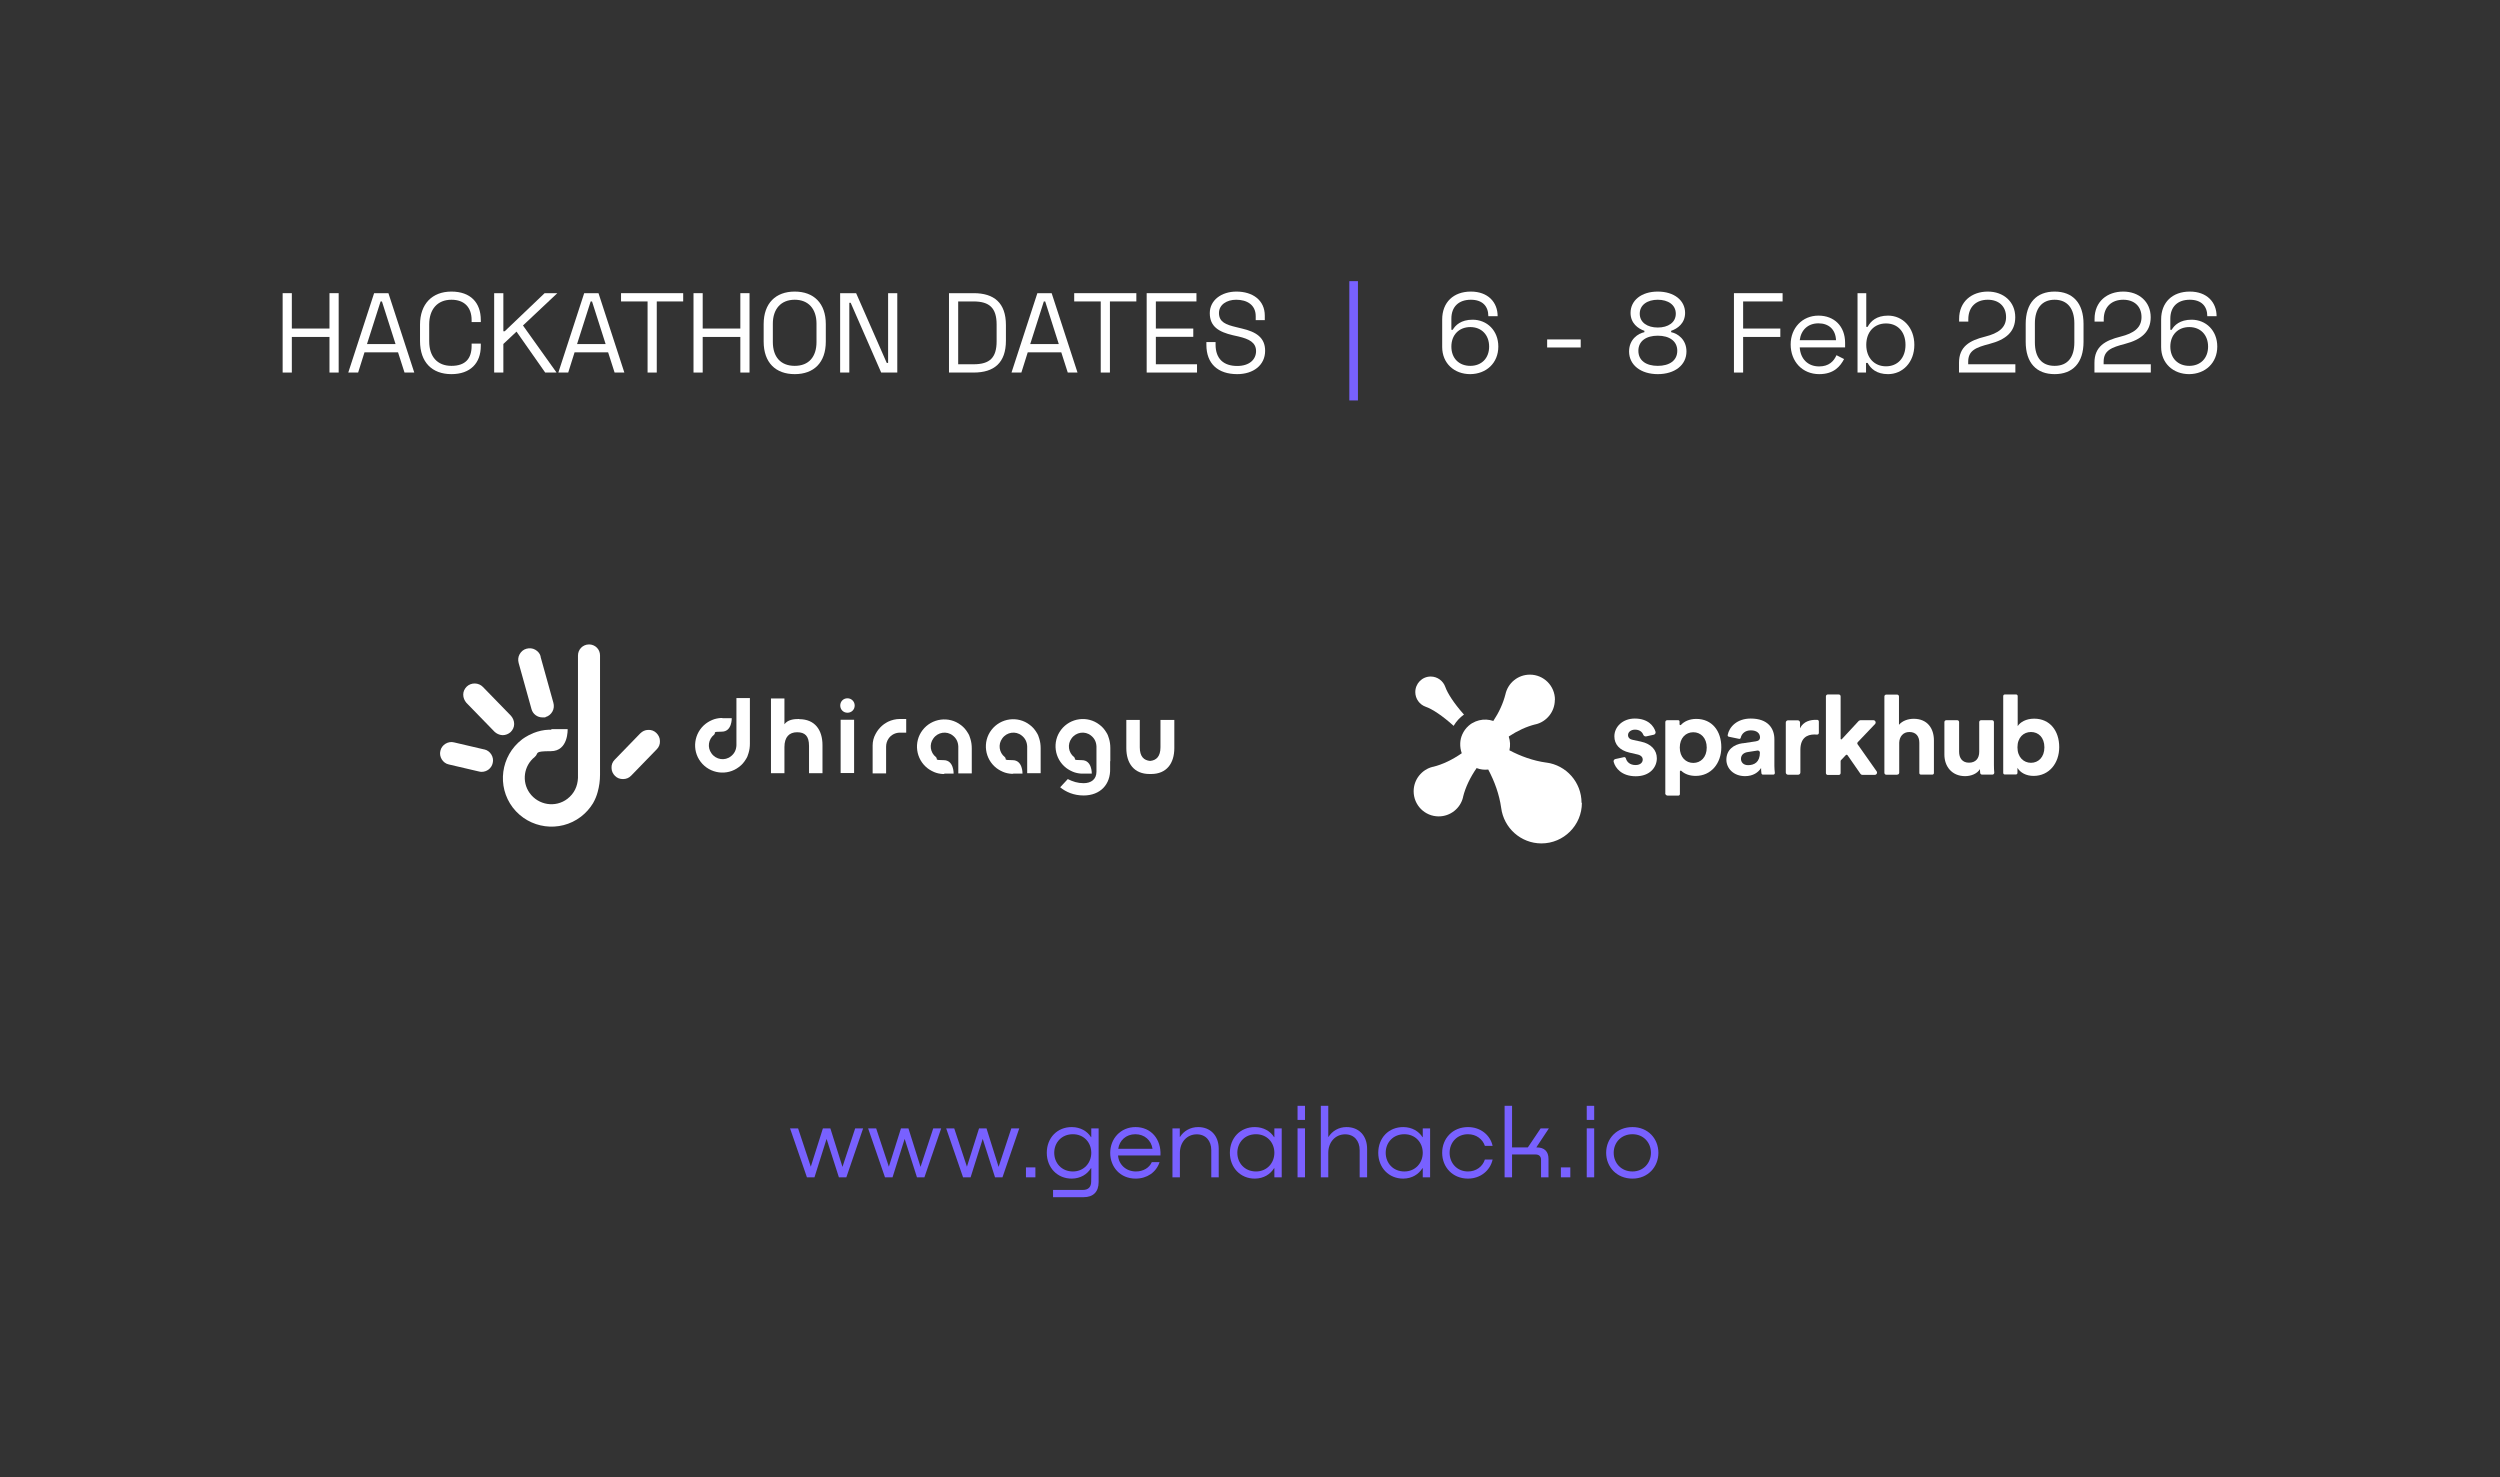 <svg width="907" height="536" viewBox="0 0 907 536" fill="none" xmlns="http://www.w3.org/2000/svg">
<rect x="0" y="0" width="907" height="536" fill="#333333" stroke="none"/>
<g clip-path="url(#clip0_51_11)">
<path d="M564.093 253.924C564.093 258.206 561.105 261.846 557.135 262.788C557.135 262.788 557.093 262.788 557.05 262.788C553.806 263.601 550.562 265.1 547.446 267.155C542.921 270.152 538.781 274.22 535.707 278.673C533.402 282.012 531.652 285.609 530.799 289.12C530.799 289.12 530.799 289.163 530.799 289.206C529.859 293.231 526.231 296.185 521.963 296.185C516.926 296.185 512.871 292.117 512.871 287.065C512.871 282.783 515.859 279.144 519.828 278.202C519.828 278.202 519.871 278.202 519.914 278.202C523.414 277.345 526.999 275.59 530.329 273.278C534.811 270.195 538.823 265.999 541.811 261.503C543.86 258.42 545.354 255.123 546.165 251.912C547.062 247.801 550.69 244.761 555.044 244.761C560.081 244.761 564.136 248.829 564.136 253.882L564.093 253.924Z" fill="white"/>
<path d="M531.14 259.234C529.646 260.304 528.365 261.674 527.426 263.259C527.426 263.259 527.426 263.301 527.384 263.344C523.371 259.705 519.615 257.221 517.225 256.408C515.048 255.637 513.468 253.539 513.468 251.099C513.468 247.973 515.944 245.447 519.06 245.447C521.493 245.447 523.585 247.031 524.353 249.215C525.164 251.527 527.512 255.166 530.927 259.02C531.012 259.105 531.055 259.148 531.14 259.234Z" fill="white"/>
<path d="M573.911 291.261C573.911 299.396 567.337 305.99 559.227 305.99C551.757 305.99 545.568 300.381 544.628 293.102C543.946 288.221 542.238 283.511 539.933 279.187C538.524 279.358 537.073 279.187 535.75 278.673C534.427 278.202 533.146 277.345 532.122 276.232C531.311 275.333 530.713 274.348 530.329 273.278C529.902 272.122 529.731 270.88 529.774 269.638C529.817 268.525 530.073 267.412 530.542 266.384C531.055 265.271 531.78 264.243 532.719 263.387C533.146 263.002 533.616 262.659 534.085 262.359C534.085 262.359 534.085 262.359 534.128 262.359C535.707 261.417 537.5 260.989 539.25 261.075C540.104 261.118 540.915 261.289 541.726 261.546C543.134 262.017 544.458 262.873 545.525 264.072C546.379 265.014 546.976 266.085 547.36 267.198C547.915 268.825 548.001 270.538 547.616 272.207C551.757 274.391 556.282 276.018 560.934 276.66H561.02C568.234 277.602 573.783 283.811 573.783 291.261H573.911Z" fill="white"/>
<path d="M589.107 274.691C589.448 274.605 589.79 274.819 589.875 275.162C590.217 276.446 591.369 277.559 593.375 277.559C595.126 277.559 595.979 276.617 595.979 275.59C595.979 274.691 595.382 273.963 593.845 273.663L591.241 273.064C587.442 272.207 585.692 269.938 585.692 267.155C585.692 263.601 588.808 260.689 593.077 260.689C597.943 260.689 599.992 263.387 600.632 265.485C600.76 265.956 600.461 266.47 599.992 266.555L597.26 267.155C596.833 267.24 596.363 267.026 596.193 266.598C595.809 265.613 594.912 264.714 593.162 264.714C591.753 264.714 590.644 265.571 590.644 266.684C590.644 267.669 591.369 268.268 592.436 268.439L595.254 269.039C599.138 269.852 601.102 272.207 601.102 275.119C601.102 278.33 598.626 281.627 593.461 281.627C588.296 281.627 586.034 278.63 585.436 276.403C585.308 275.932 585.607 275.461 586.076 275.376L589.192 274.691H589.107Z" fill="white"/>
<path d="M604.175 287.836V261.974C604.175 261.589 604.474 261.289 604.858 261.289H608.87C609.127 261.289 609.34 261.503 609.34 261.76V262.787C609.34 263.044 609.681 263.173 609.852 263.002C610.919 261.803 612.883 260.818 615.401 260.818C621.164 260.818 624.493 265.228 624.493 271.094C624.493 276.96 620.78 281.499 615.188 281.499C612.883 281.499 611.09 280.728 609.98 279.657C609.809 279.486 609.468 279.615 609.468 279.872V288.092C609.468 288.392 609.212 288.649 608.913 288.649H605.029C604.559 288.649 604.132 288.264 604.132 287.75L604.175 287.836ZM614.334 265.656C611.602 265.656 609.425 267.711 609.425 271.222C609.425 274.733 611.645 276.789 614.334 276.789C617.023 276.789 619.2 274.733 619.2 271.222C619.2 267.711 617.023 265.656 614.334 265.656Z" fill="white"/>
<path d="M632.177 269.681L637.043 268.953C638.152 268.782 638.537 268.225 638.537 267.54C638.537 266.127 637.47 264.971 635.207 264.971C633.116 264.971 631.878 266.17 631.536 267.669C631.494 267.926 631.195 268.14 630.939 268.054L627.225 267.283C626.926 267.24 626.755 266.941 626.798 266.684C627.353 263.729 630.17 260.689 635.165 260.689C641.397 260.689 643.744 264.243 643.744 268.182V277.902C643.744 278.715 643.83 279.7 643.915 280.428C643.915 280.728 643.702 281.028 643.403 281.028H639.561C639.305 281.028 639.092 280.814 639.049 280.557C638.964 280 638.921 279.229 638.921 278.63C637.939 280.214 636.018 281.584 633.116 281.584C628.89 281.584 626.329 278.715 626.329 275.633C626.329 272.079 628.932 270.109 632.219 269.638L632.177 269.681ZM638.494 273.064C638.494 272.593 638.067 272.25 637.64 272.293L634.055 272.85C632.689 273.064 631.622 273.834 631.622 275.333C631.622 276.489 632.475 277.602 634.183 277.602C636.445 277.602 638.494 276.532 638.494 273.021V273.064Z" fill="white"/>
<path d="M659.879 265.913C659.879 266.256 659.581 266.555 659.196 266.513C658.855 266.513 658.556 266.47 658.257 266.47C655.525 266.47 653.178 267.797 653.178 272.036V280.257C653.178 280.728 652.794 281.071 652.367 281.071H648.696C648.226 281.071 647.885 280.685 647.885 280.257V262.145C647.885 261.674 648.269 261.332 648.696 261.332H652.239C652.708 261.332 653.05 261.717 653.05 262.145V264.243C654.245 261.632 656.977 261.161 658.642 261.161C658.898 261.161 659.111 261.161 659.324 261.161C659.623 261.161 659.879 261.46 659.879 261.76V265.913Z" fill="white"/>
<path d="M673.88 269.938L680.838 279.829C681.222 280.343 680.838 281.113 680.198 281.113H675.63C675.374 281.113 675.118 280.985 674.99 280.771L670.295 274.006C670.124 273.791 669.825 273.749 669.654 273.963L667.904 275.804C667.904 275.804 667.776 275.975 667.776 276.104V280.471C667.776 280.856 667.477 281.156 667.093 281.156H663.123C662.739 281.156 662.44 280.856 662.44 280.471V252.64C662.44 252.254 662.739 251.955 663.123 251.955H667.093C667.477 251.955 667.776 252.254 667.776 252.64V268.011C667.776 268.225 668.032 268.354 668.203 268.182L674.35 261.546C674.35 261.546 674.734 261.289 674.947 261.289H679.685C680.368 261.289 680.752 262.145 680.283 262.659L673.923 269.338C673.923 269.338 673.752 269.767 673.88 269.938Z" fill="white"/>
<path d="M688.265 281.07H684.338C683.954 281.07 683.655 280.771 683.655 280.385V252.683C683.655 252.297 683.954 251.998 684.338 251.998H688.265C688.649 251.998 688.948 252.297 688.948 252.683V262.959C690.229 261.417 692.406 260.775 694.284 260.775C699.278 260.775 701.626 264.286 701.626 268.611V280.471C701.626 280.771 701.37 281.028 701.071 281.028H696.888C696.589 281.028 696.333 280.771 696.333 280.471V269.51C696.333 267.283 695.266 265.571 692.705 265.571C690.442 265.571 689.119 267.24 689.034 269.424V280.343C689.034 280.728 688.735 281.028 688.351 281.028L688.265 281.07Z" fill="white"/>
<path d="M718.401 278.93C717.334 280.771 715.029 281.584 712.937 281.584C708.157 281.584 705.425 278.073 705.425 273.792V261.974C705.425 261.589 705.724 261.289 706.108 261.289H710.078C710.462 261.289 710.76 261.589 710.76 261.974V272.721C710.76 274.948 711.87 276.703 714.346 276.703C716.822 276.703 718.06 275.076 718.06 272.807V261.974C718.06 261.589 718.358 261.289 718.743 261.289H722.712C723.097 261.289 723.395 261.589 723.395 261.974V277.474C723.395 278.587 723.438 279.572 723.523 280.3C723.523 280.685 723.267 281.028 722.84 281.028H719.084C718.743 281.028 718.444 280.771 718.401 280.428C718.359 280 718.316 279.401 718.316 278.887L718.401 278.93Z" fill="white"/>
<path d="M726.768 280.514V252.511C726.768 252.212 727.024 251.955 727.322 251.955H731.463C731.762 251.955 732.018 252.212 732.018 252.511V263.43C732.914 262.017 735.049 260.732 737.994 260.732C743.756 260.732 747.086 265.185 747.086 271.051C747.086 276.917 743.415 281.499 737.78 281.499C735.049 281.499 732.957 280.3 731.933 278.587V280.428C731.933 280.728 731.676 280.985 731.378 280.985H727.322C727.024 280.985 726.768 280.728 726.768 280.428V280.514ZM736.841 265.571C734.152 265.571 731.933 267.54 731.933 271.137C731.933 274.733 734.195 276.746 736.841 276.746C739.488 276.746 741.707 274.733 741.707 271.137C741.707 267.54 739.531 265.571 736.841 265.571Z" fill="white"/>
</g>
<path fill-rule="evenodd" clip-rule="evenodd" d="M262.15 260.562H265.477C265.477 260.562 265.619 265.446 261.867 265.446C258.115 265.446 259.955 265.8 259.035 266.579C256.982 268.208 256.557 271.181 258.115 273.305C259.743 275.641 263 276.137 265.194 274.367C266.469 273.376 267.106 272.031 267.177 270.402V253.269H272.062V269.765C272.062 270.969 271.92 272.101 271.566 273.234C271.354 274.013 271.07 274.792 270.575 275.5C269.938 276.562 269.159 277.482 268.097 278.261C263.778 281.588 257.548 280.739 254.221 276.42C250.893 272.101 251.743 265.871 256.061 262.544C256.061 262.544 257.053 261.765 258.398 261.199C259.389 260.774 260.451 260.562 261.513 260.491H262.008L262.15 260.562Z" fill="white"/>
<path fill-rule="evenodd" clip-rule="evenodd" d="M342.646 280.668H345.974C345.974 280.668 346.115 275.783 342.363 275.783C338.611 275.783 340.451 275.429 339.531 274.65C337.478 273.022 337.053 270.048 338.611 267.924C340.239 265.588 343.496 265.092 345.69 266.862C346.965 267.853 347.602 269.199 347.673 270.827V280.597H352.558V271.535C352.558 270.331 352.416 269.199 352.062 268.066C351.85 267.287 351.567 266.508 351.071 265.8C350.434 264.738 349.655 263.818 348.593 263.039C344.274 259.712 338.044 260.561 334.717 264.88C331.389 269.199 332.239 275.429 336.558 278.756C336.558 278.756 337.549 279.535 338.894 280.101C339.885 280.526 340.947 280.738 342.009 280.809H342.504L342.646 280.668Z" fill="white"/>
<path fill-rule="evenodd" clip-rule="evenodd" d="M367.637 280.668H370.965C370.965 280.668 371.106 275.783 367.354 275.783C363.602 275.783 365.443 275.429 364.522 274.65C362.469 273.022 362.044 270.048 363.602 267.924C365.23 265.588 368.487 265.092 370.682 266.862C371.956 267.854 372.593 269.199 372.664 270.827V274.508V280.526H377.549V271.464C377.549 270.261 377.407 269.128 377.053 267.995C376.841 267.216 376.558 266.438 376.062 265.73C375.425 264.668 374.646 263.747 373.584 262.969C369.266 259.641 363.035 260.491 359.708 264.809C356.381 269.128 357.23 275.358 361.549 278.685C361.549 278.685 362.54 279.464 363.885 280.031C364.876 280.455 365.938 280.668 367 280.739H367.496L367.637 280.668Z" fill="white"/>
<path fill-rule="evenodd" clip-rule="evenodd" d="M289.973 260.845C287.849 260.845 285.796 261.128 284.593 262.756V253.411H279.708V280.526H284.593V271.039C284.593 267.358 286.362 265.659 289.194 265.659C292.026 265.659 293.513 267.004 293.513 270.615V280.526H298.398V270.331C298.398 264.738 295.566 260.915 289.973 260.915V260.845Z" fill="white"/>
<path fill-rule="evenodd" clip-rule="evenodd" d="M421.018 261.198V271.11C421.018 274.438 419.532 275.853 417.266 276.066C415.001 275.853 413.514 274.508 413.514 271.11V261.198H408.629V271.393C408.629 276.986 411.461 280.809 417.054 280.809C422.647 280.809 417.195 280.809 417.337 280.809C417.408 280.809 417.479 280.809 417.62 280.809C423.213 280.809 426.045 276.986 426.045 271.393V261.198H421.16H421.018Z" fill="white"/>
<path d="M309.867 261.128H304.982V280.455H309.867V261.128Z" fill="white"/>
<path fill-rule="evenodd" clip-rule="evenodd" d="M326.504 260.844C325.018 260.844 323.531 261.198 322.186 261.836C321.973 261.977 321.761 262.048 321.549 262.19C320.416 262.827 319.495 263.676 318.646 264.738C318.292 265.234 317.938 265.729 317.655 266.296C316.947 267.57 316.593 268.986 316.593 270.473V280.597H321.478V270.898C321.478 269.836 321.761 268.845 322.398 267.924C323.318 266.579 324.876 265.8 326.504 265.8H328.77V260.844H326.504Z" fill="white"/>
<path fill-rule="evenodd" clip-rule="evenodd" d="M307.46 253.34C308.876 253.34 310.08 254.473 310.08 255.96C310.08 257.446 308.947 258.579 307.46 258.579C305.974 258.579 304.841 257.446 304.841 255.96C304.841 254.473 305.974 253.34 307.46 253.34Z" fill="white"/>
<path fill-rule="evenodd" clip-rule="evenodd" d="M402.824 276.137V271.393C402.824 270.19 402.682 269.057 402.328 267.924C402.116 267.145 401.833 266.367 401.337 265.659C400.7 264.597 399.921 263.676 398.859 262.898C394.541 259.57 388.31 260.42 384.983 264.738C381.655 269.057 382.505 275.287 386.824 278.615C386.824 278.615 387.815 279.393 389.16 279.96C390.151 280.384 391.213 280.597 392.275 280.668H392.771H396.098C396.098 280.668 396.24 275.783 392.487 275.783C388.735 275.783 390.576 275.429 389.656 274.65C387.602 273.022 387.178 270.048 388.735 267.924C390.364 265.588 393.62 265.092 395.815 266.862C397.089 267.853 397.726 269.199 397.797 270.827V271.535V276.278V279.96C397.797 282.721 395.886 284.137 393.125 284.137C391.001 284.137 389.231 283.57 387.39 282.65L384.629 285.623C386.682 287.323 389.585 288.597 393.125 288.597C399.142 288.597 402.965 284.632 402.753 278.756V276.207L402.824 276.137Z" fill="white"/>
<path fill-rule="evenodd" clip-rule="evenodd" d="M196.167 238.189C195.884 237.128 195.176 236.278 194.184 235.712C193.193 235.145 192.061 235.074 190.999 235.358C189.937 235.641 189.087 236.349 188.521 237.34C187.954 238.331 187.883 239.464 188.167 240.526L192.839 257.305C193.335 259.075 194.963 260.278 196.804 260.278C198.645 260.278 197.583 260.278 197.937 260.137C198.999 259.853 199.848 259.145 200.415 258.154C200.981 257.163 201.052 256.03 200.769 254.968L196.096 238.189H196.167Z" fill="white"/>
<path fill-rule="evenodd" clip-rule="evenodd" d="M182.362 266.721C183.423 266.721 184.485 266.296 185.264 265.588C186.043 264.809 186.539 263.818 186.539 262.685C186.539 261.553 186.114 260.561 185.406 259.712L175.211 249.234C173.654 247.606 170.963 247.535 169.335 249.092C168.556 249.871 168.061 250.862 168.061 251.995C168.061 253.128 168.485 254.119 169.193 254.968L179.388 265.446C179.388 265.446 180.521 266.65 182.362 266.721Z" fill="white"/>
<path fill-rule="evenodd" clip-rule="evenodd" d="M175.636 271.889L164.733 269.34C163.671 269.057 162.538 269.269 161.618 269.836C160.698 270.402 159.99 271.323 159.777 272.384C159.494 273.446 159.706 274.579 160.273 275.5C160.839 276.42 161.76 277.128 162.822 277.34L173.724 279.889C174.007 279.96 174.361 280.031 174.715 280.031C176.627 280.031 178.326 278.756 178.751 276.845C179.034 275.783 178.822 274.65 178.255 273.73C177.689 272.809 176.769 272.101 175.707 271.889H175.636Z" fill="white"/>
<path fill-rule="evenodd" clip-rule="evenodd" d="M238.15 265.942C237.371 265.163 236.309 264.738 235.176 264.809C234.044 264.809 233.052 265.305 232.274 266.084L222.999 275.641C222.221 276.42 221.796 277.482 221.867 278.615C221.867 279.747 222.362 280.739 223.141 281.517C223.92 282.296 224.911 282.65 226.044 282.65C227.176 282.65 228.238 282.225 229.017 281.376L238.291 271.818C239.07 271.039 239.495 269.977 239.424 268.845C239.424 267.712 238.929 266.721 238.15 265.942Z" fill="white"/>
<path fill-rule="evenodd" clip-rule="evenodd" d="M199.99 264.526H205.937C205.937 264.526 206.291 272.526 199.848 272.526C193.406 272.526 195.671 273.234 193.972 274.65C190.008 277.836 189.229 283.57 192.131 287.677C195.317 292.137 201.547 293.128 205.866 289.8C208.344 287.889 209.548 285.269 209.689 282.225V237.835C209.689 235.641 211.388 233.871 213.583 233.8H213.866C213.866 233.8 213.866 233.8 213.937 233.8C216.061 233.942 217.689 235.641 217.689 237.765V281.092C217.689 283.216 217.406 285.269 216.84 287.323C216.486 288.668 215.919 290.084 215.14 291.429C214.008 293.27 212.592 294.898 210.751 296.314C203.034 302.19 191.99 300.703 186.043 292.986C180.167 285.269 181.654 274.225 189.37 268.278C189.37 268.278 191.07 266.933 193.547 265.942C195.317 265.234 197.158 264.809 199.14 264.738H200.061L199.99 264.526Z" fill="white"/>
<path d="M804.425 125.739C804.425 131.705 800.064 135.695 794.222 135.737C788.462 135.737 784.06 131.828 784.06 125.904V115.906C784.06 109.694 788.133 105.785 794.469 105.785C800.681 105.785 804.178 109.653 804.178 114.713H800.804C800.804 111.134 798.706 108.747 794.469 108.747C790.025 108.747 787.392 111.298 787.392 115.618V119.65H787.886C788.832 118.004 790.889 115.988 795.086 115.988C800.352 115.988 804.425 119.938 804.425 125.739ZM794.263 118.663C790.19 118.663 787.392 121.501 787.392 125.739C787.392 130.018 790.19 132.733 794.263 132.733C798.295 132.733 801.092 130.018 801.092 125.739C801.092 121.501 798.336 118.663 794.263 118.663Z" fill="white"/>
<path d="M759.906 115.7C759.906 109.365 764.514 105.785 770.315 105.785C775.992 105.785 780.271 109.447 780.271 115.083C780.271 120.432 776.815 123.229 770.973 124.752C765.995 126.068 763.197 127.097 763.197 131.293V132.157H780.312V135.161H759.865V131.622C759.865 125.739 763.691 123.517 769.369 122.119C774.1 120.925 776.939 118.951 776.939 115.042C776.939 111.092 774.264 108.747 770.315 108.747C766.201 108.747 763.238 111.216 763.238 115.865V116.688H759.906V115.7Z" fill="white"/>
<path d="M734.922 117.511C734.922 109.899 738.872 105.785 745.414 105.785C751.955 105.785 755.905 109.899 755.905 117.511V124.011C755.905 131.705 751.955 135.737 745.414 135.737C738.872 135.737 734.922 131.705 734.922 124.011V117.511ZM738.255 117.305V124.217C738.255 129.565 740.641 132.733 745.414 132.733C750.268 132.733 752.572 129.483 752.572 124.217V117.305C752.572 111.998 750.104 108.747 745.414 108.747C740.723 108.747 738.255 112.039 738.255 117.305Z" fill="white"/>
<path d="M710.769 115.7C710.769 109.365 715.377 105.785 721.178 105.785C726.855 105.785 731.134 109.447 731.134 115.083C731.134 120.432 727.678 123.229 721.836 124.752C716.858 126.068 714.06 127.097 714.06 131.293V132.157H731.175V135.161H710.728V131.622C710.728 125.739 714.554 123.517 720.231 122.119C724.963 120.925 727.802 118.951 727.802 115.042C727.802 111.092 725.127 108.747 721.178 108.747C717.063 108.747 714.101 111.216 714.101 115.865V116.688H710.769V115.7Z" fill="white"/>
<path d="M673.912 106.361H677.08V118.58H677.574C678.685 116.523 680.783 114.507 684.979 114.507C690.287 114.507 694.524 118.786 694.524 125.122C694.524 131.458 690.287 135.737 684.979 135.737C680.783 135.737 678.685 133.721 677.574 131.663H676.998V135.161H673.912V106.361ZM684.239 117.346C680.042 117.346 677.08 120.349 677.08 125.122C677.08 129.853 680.042 132.898 684.239 132.898C688.394 132.898 691.315 129.936 691.315 125.122C691.315 120.267 688.394 117.346 684.239 117.346Z" fill="white"/>
<path d="M649.654 124.957C649.654 118.992 653.892 114.507 659.734 114.507C665.412 114.507 669.402 118.292 669.402 124.381V126.027H652.946C653.193 130.224 655.908 132.939 659.981 132.939C663.519 132.939 665.288 131.088 666.276 128.866L669.032 130.265C667.675 132.857 665.371 135.737 660.022 135.737C653.851 135.737 649.654 131.129 649.654 124.957ZM652.946 123.435H666.111C665.947 119.486 663.437 117.305 659.734 117.305C655.949 117.305 653.398 119.691 652.946 123.435Z" fill="white"/>
<path d="M629.075 106.361H646.725V109.364H632.407V119.197H645.902V122.242H632.407V135.161H629.075V106.361Z" fill="white"/>
<path d="M591.565 113.52C591.565 109.035 595.432 105.785 601.439 105.785C607.445 105.785 611.354 109.035 611.354 113.52C611.354 117.305 608.597 119.239 606.294 120.02V120.514C608.597 120.967 611.848 123.106 611.848 127.508C611.848 132.445 607.61 135.737 601.439 135.737C595.309 135.737 591.03 132.445 591.03 127.508C591.03 123.106 594.321 120.967 596.584 120.514V120.02C594.321 119.239 591.565 117.305 591.565 113.52ZM594.897 113.808C594.897 117.017 597.695 118.827 601.439 118.827C605.183 118.827 607.98 117.017 607.98 113.808C607.98 110.599 605.183 108.747 601.439 108.747C597.695 108.747 594.897 110.599 594.897 113.808ZM594.403 127.261C594.403 130.841 597.242 132.733 601.439 132.733C605.635 132.733 608.515 130.841 608.515 127.261C608.515 123.723 605.635 121.789 601.439 121.789C597.242 121.789 594.403 123.723 594.403 127.261Z" fill="white"/>
<path d="M561.303 126.068V123.147H573.481V126.068H561.303Z" fill="white"/>
<path d="M543.59 125.739C543.59 131.705 539.229 135.695 533.387 135.737C527.627 135.737 523.225 131.828 523.225 125.904V115.906C523.225 109.694 527.298 105.785 533.634 105.785C539.847 105.785 543.344 109.653 543.344 114.713H539.97C539.97 111.134 537.872 108.747 533.634 108.747C529.191 108.747 526.558 111.298 526.558 115.618V119.65H527.051C527.998 118.004 530.055 115.988 534.251 115.988C539.517 115.988 543.59 119.938 543.59 125.739ZM533.428 118.663C529.355 118.663 526.558 121.501 526.558 125.739C526.558 130.018 529.355 132.733 533.428 132.733C537.46 132.733 540.258 130.018 540.258 125.739C540.258 121.501 537.501 118.663 533.428 118.663Z" fill="white"/>
<path d="M492.664 102V145.281H489.537V102H492.664Z" fill="#7861FF"/>
<path d="M448.579 105.785C454.422 105.785 458.865 108.871 458.865 114.507V116.153H455.574V114.713C455.574 110.599 452.406 108.747 448.497 108.747C445.041 108.747 442.244 110.558 442.244 113.561C442.244 116.852 444.753 117.799 448.579 118.704L450.595 119.197C455.697 120.391 458.988 122.448 458.988 127.261C458.988 132.528 454.668 135.737 448.867 135.737C441.832 135.737 437.677 131.91 437.677 125.122V124.093H441.009V124.999C441.009 130.182 443.93 132.774 448.867 132.774C453.27 132.774 455.697 130.429 455.697 127.385C455.697 124.258 453.187 122.983 449.32 122.077L447.304 121.625C442.202 120.432 438.911 118.498 438.911 113.602C438.911 108.912 443.149 105.785 448.579 105.785Z" fill="white"/>
<path d="M416.012 106.361H434.073V109.364H419.344V119.197H432.921V122.201H419.344V132.157H434.279V135.161H416.012V106.361Z" fill="white"/>
<path d="M389.721 106.361H412.267V109.364H402.68V135.161H399.348V109.364H389.721V106.361Z" fill="white"/>
<path d="M376.356 106.361H381.54L390.92 135.161H387.382L385.037 127.837H372.859L370.555 135.161H366.976L376.356 106.361ZM373.764 124.834H384.132L379.195 109.364H378.701L373.764 124.834Z" fill="white"/>
<path d="M344.294 106.361H353.263C360.669 106.361 364.948 109.899 364.948 117.922V123.6C364.948 131.622 360.669 135.161 353.263 135.161H344.294V106.361ZM347.627 109.364V132.157H353.222C359.106 132.157 361.574 129.771 361.574 123.805V117.716C361.574 111.751 358.982 109.364 353.222 109.364H347.627Z" fill="white"/>
<path d="M304.8 106.361H310.601L321.709 131.663H322.203V106.361H325.535V135.161H319.693L308.626 109.858H308.132V135.161H304.8V106.361Z" fill="white"/>
<path d="M277.056 117.593C277.056 110.023 281.417 105.785 288.329 105.785C295.24 105.785 299.602 110.023 299.602 117.593V123.929C299.602 131.581 295.24 135.737 288.329 135.737C281.417 135.737 277.056 131.581 277.056 123.929V117.593ZM280.388 117.428V124.093C280.388 129.483 283.227 132.733 288.329 132.733C293.471 132.733 296.228 129.401 296.228 124.093V117.428C296.228 112.08 293.307 108.747 288.329 108.747C283.268 108.747 280.388 112.162 280.388 117.428Z" fill="white"/>
<path d="M251.604 106.361H254.937V119.197H268.596V106.361H271.928V135.161H268.596V122.242H254.937V135.161H251.604V106.361Z" fill="white"/>
<path d="M225.313 106.361H247.859V109.364H238.273V135.161H234.94V109.364H225.313V106.361Z" fill="white"/>
<path d="M211.948 106.361H217.132L226.513 135.161H222.974L220.629 127.837H208.451L206.147 135.161H202.568L211.948 106.361ZM209.356 124.834H219.724L214.787 109.364H214.293L209.356 124.834Z" fill="white"/>
<path d="M202.2 106.361L189.734 118.087L201.912 135.161H197.798L187.389 120.308L182.617 124.793V135.161H179.284V106.361H182.617V120.185H183.11L197.592 106.361H202.2Z" fill="white"/>
<path d="M152.384 117.799C152.384 110.27 156.786 105.785 163.78 105.785C170.692 105.785 174.436 109.776 174.436 116.112V116.852H171.103V116.112C171.103 111.586 168.553 108.747 163.78 108.747C158.679 108.747 155.716 112.244 155.716 117.675V123.847C155.716 129.401 158.679 132.733 163.78 132.733C168.923 132.733 171.103 130.018 171.103 125.492V124.669H174.436V125.492C174.436 131.828 170.569 135.737 163.78 135.737C156.745 135.737 152.384 131.417 152.384 123.723V117.799Z" fill="white"/>
<path d="M135.731 106.361H140.915L150.295 135.161H146.757L144.412 127.837H132.234L129.93 135.161H126.351L135.731 106.361ZM133.139 124.834H143.507L138.57 109.364H138.076L133.139 124.834Z" fill="white"/>
<path d="M102.544 106.361H105.877V119.197H119.536V106.361H122.869V135.161H119.536V122.242H105.877V135.161H102.544V106.361Z" fill="white"/>
<path d="M592.26 427.601C586.568 427.601 582.713 423.386 582.713 418.234C582.713 413.046 586.568 408.902 592.26 408.902C597.845 408.902 601.664 413.046 601.664 418.234C601.664 423.386 597.845 427.601 592.26 427.601ZM592.26 425.007C596.259 425.007 598.962 421.908 598.962 418.234C598.962 414.523 596.259 411.496 592.26 411.496C588.153 411.496 585.451 414.523 585.451 418.234C585.451 421.944 588.153 425.007 592.26 425.007Z" fill="#7861FF"/>
<path d="M575.67 401.192H578.372V406.308H575.67V401.192ZM575.67 409.371H578.372V427.133H575.67V409.371Z" fill="#7861FF"/>
<path d="M566.291 423.53H569.714V427.133H566.291V423.53Z" fill="#7861FF"/>
<path d="M557.362 416.288H557.578C560.28 416.288 561.794 417.729 561.794 420.431V427.133H559.091V420.792C559.091 419.531 558.371 418.846 557.11 418.846H548.571V427.133H545.869V401.192H548.571V416.288H554.3L558.947 409.371H561.938L557.362 416.288Z" fill="#7861FF"/>
<path d="M541.52 415.712H538.71C537.918 413.334 535.648 411.496 532.586 411.496C528.622 411.496 525.92 414.487 525.92 418.234C525.92 421.981 528.622 425.007 532.586 425.007C535.576 425.007 537.918 423.205 538.71 420.684H541.52C540.656 424.647 537.125 427.601 532.586 427.601C527.037 427.601 523.218 423.458 523.218 418.234C523.218 413.01 527.037 408.902 532.586 408.902C537.125 408.902 540.656 411.785 541.52 415.712Z" fill="#7861FF"/>
<path d="M516.173 412.541V409.371H518.839V427.133H516.173V423.818H516.065C514.696 426.016 512.318 427.565 509.111 427.601C503.887 427.637 500.032 423.638 500.032 418.234C500.032 412.829 503.815 408.866 509.147 408.902C512.282 408.938 514.732 410.416 516.065 412.541H516.173ZM509.508 425.007C513.507 425.007 516.173 421.908 516.173 418.234C516.173 414.523 513.507 411.496 509.508 411.496C505.4 411.496 502.734 414.523 502.734 418.234C502.734 421.944 505.4 425.007 509.508 425.007Z" fill="#7861FF"/>
<path d="M488.528 408.902C492.959 408.902 495.985 411.965 495.985 416.793V427.133H493.283V417.261C493.283 413.874 491.266 411.532 488.023 411.532C484.456 411.532 481.898 414.379 481.898 418.27V427.133H479.196V401.192H481.898V412.469H481.97C483.376 410.307 485.681 408.902 488.528 408.902Z" fill="#7861FF"/>
<path d="M470.752 401.192H473.455V406.308H470.752V401.192ZM470.752 409.371H473.455V427.133H470.752V409.371Z" fill="#7C60FF"/>
<path d="M462.342 412.541V409.371H465.008V427.133H462.342V423.818H462.234C460.865 426.016 458.487 427.565 455.281 427.601C450.057 427.637 446.202 423.638 446.202 418.234C446.202 412.829 449.985 408.866 455.317 408.902C458.451 408.938 460.901 410.416 462.234 412.541H462.342ZM455.677 425.007C459.676 425.007 462.342 421.908 462.342 418.234C462.342 414.523 459.676 411.496 455.677 411.496C451.57 411.496 448.904 414.523 448.904 418.234C448.904 421.944 451.57 425.007 455.677 425.007Z" fill="#7C60FF"/>
<path d="M434.697 408.902C439.128 408.902 442.154 411.965 442.154 416.792V427.133H439.452V417.261C439.452 413.874 437.435 411.532 434.192 411.532C430.625 411.532 428.067 414.379 428.067 418.27V427.133H425.365V409.371H428.031V412.469H428.103C429.472 410.307 431.85 408.902 434.697 408.902Z" fill="#7861FF"/>
<path d="M411.972 408.902C417.593 408.902 421.34 413.298 421.015 419.206H405.631C405.848 422.449 408.478 425.007 412.116 425.007C414.782 425.007 416.98 423.674 417.881 421.62H420.691C419.502 425.295 416.152 427.601 412.008 427.601C406.388 427.601 402.785 423.35 402.785 418.27C402.785 413.118 406.532 408.902 411.972 408.902ZM411.9 411.496C408.55 411.496 406.1 413.766 405.703 416.792H418.133C417.665 413.694 415.251 411.496 411.9 411.496Z" fill="#7861FF"/>
<path d="M395.915 412.541V409.371H398.582V428.862C398.582 432.393 396.636 434.338 393.141 434.338H382.045V431.708H392.889C394.835 431.708 395.879 430.627 395.879 428.682L395.915 425.439V423.818H395.807C394.438 426.016 392.06 427.565 388.854 427.601C383.63 427.637 379.775 423.638 379.775 418.234C379.775 412.829 383.558 408.866 388.89 408.902C392.024 408.938 394.474 410.416 395.807 412.541H395.915ZM389.25 425.007C393.249 425.007 395.915 421.908 395.915 418.234C395.915 414.523 393.249 411.496 389.25 411.496C385.143 411.496 382.477 414.523 382.477 418.234C382.477 421.944 385.143 425.007 389.25 425.007Z" fill="#7861FF"/>
<path d="M372.218 423.53H375.641V427.133H372.218V423.53Z" fill="#7861FF"/>
<path d="M362.295 423.35L366.907 409.371H369.789L363.7 427.133H360.998L356.531 413.19L352.135 427.133H349.397L343.272 409.371H346.191L350.802 423.278L355.198 409.371H357.9L362.295 423.35Z" fill="#7861FF"/>
<path d="M333.973 423.35L338.584 409.371H341.466L335.378 427.133H332.675L328.208 413.19L323.813 427.133H321.074L314.95 409.371H317.868L322.48 423.278L326.875 409.371H329.577L333.973 423.35Z" fill="#7861FF"/>
<path d="M305.65 423.35L310.261 409.371H313.144L307.055 427.133H304.353L299.885 413.19L295.49 427.133H292.752L286.627 409.371H289.545L294.157 423.278L298.552 409.371H301.254L305.65 423.35Z" fill="#7861FF"/>
<defs>
<clipPath id="clip0_51_11">
<rect width="234.172" height="61.229" fill="white" transform="translate(512.871 244.804)"/>
</clipPath>
</defs>
</svg>
